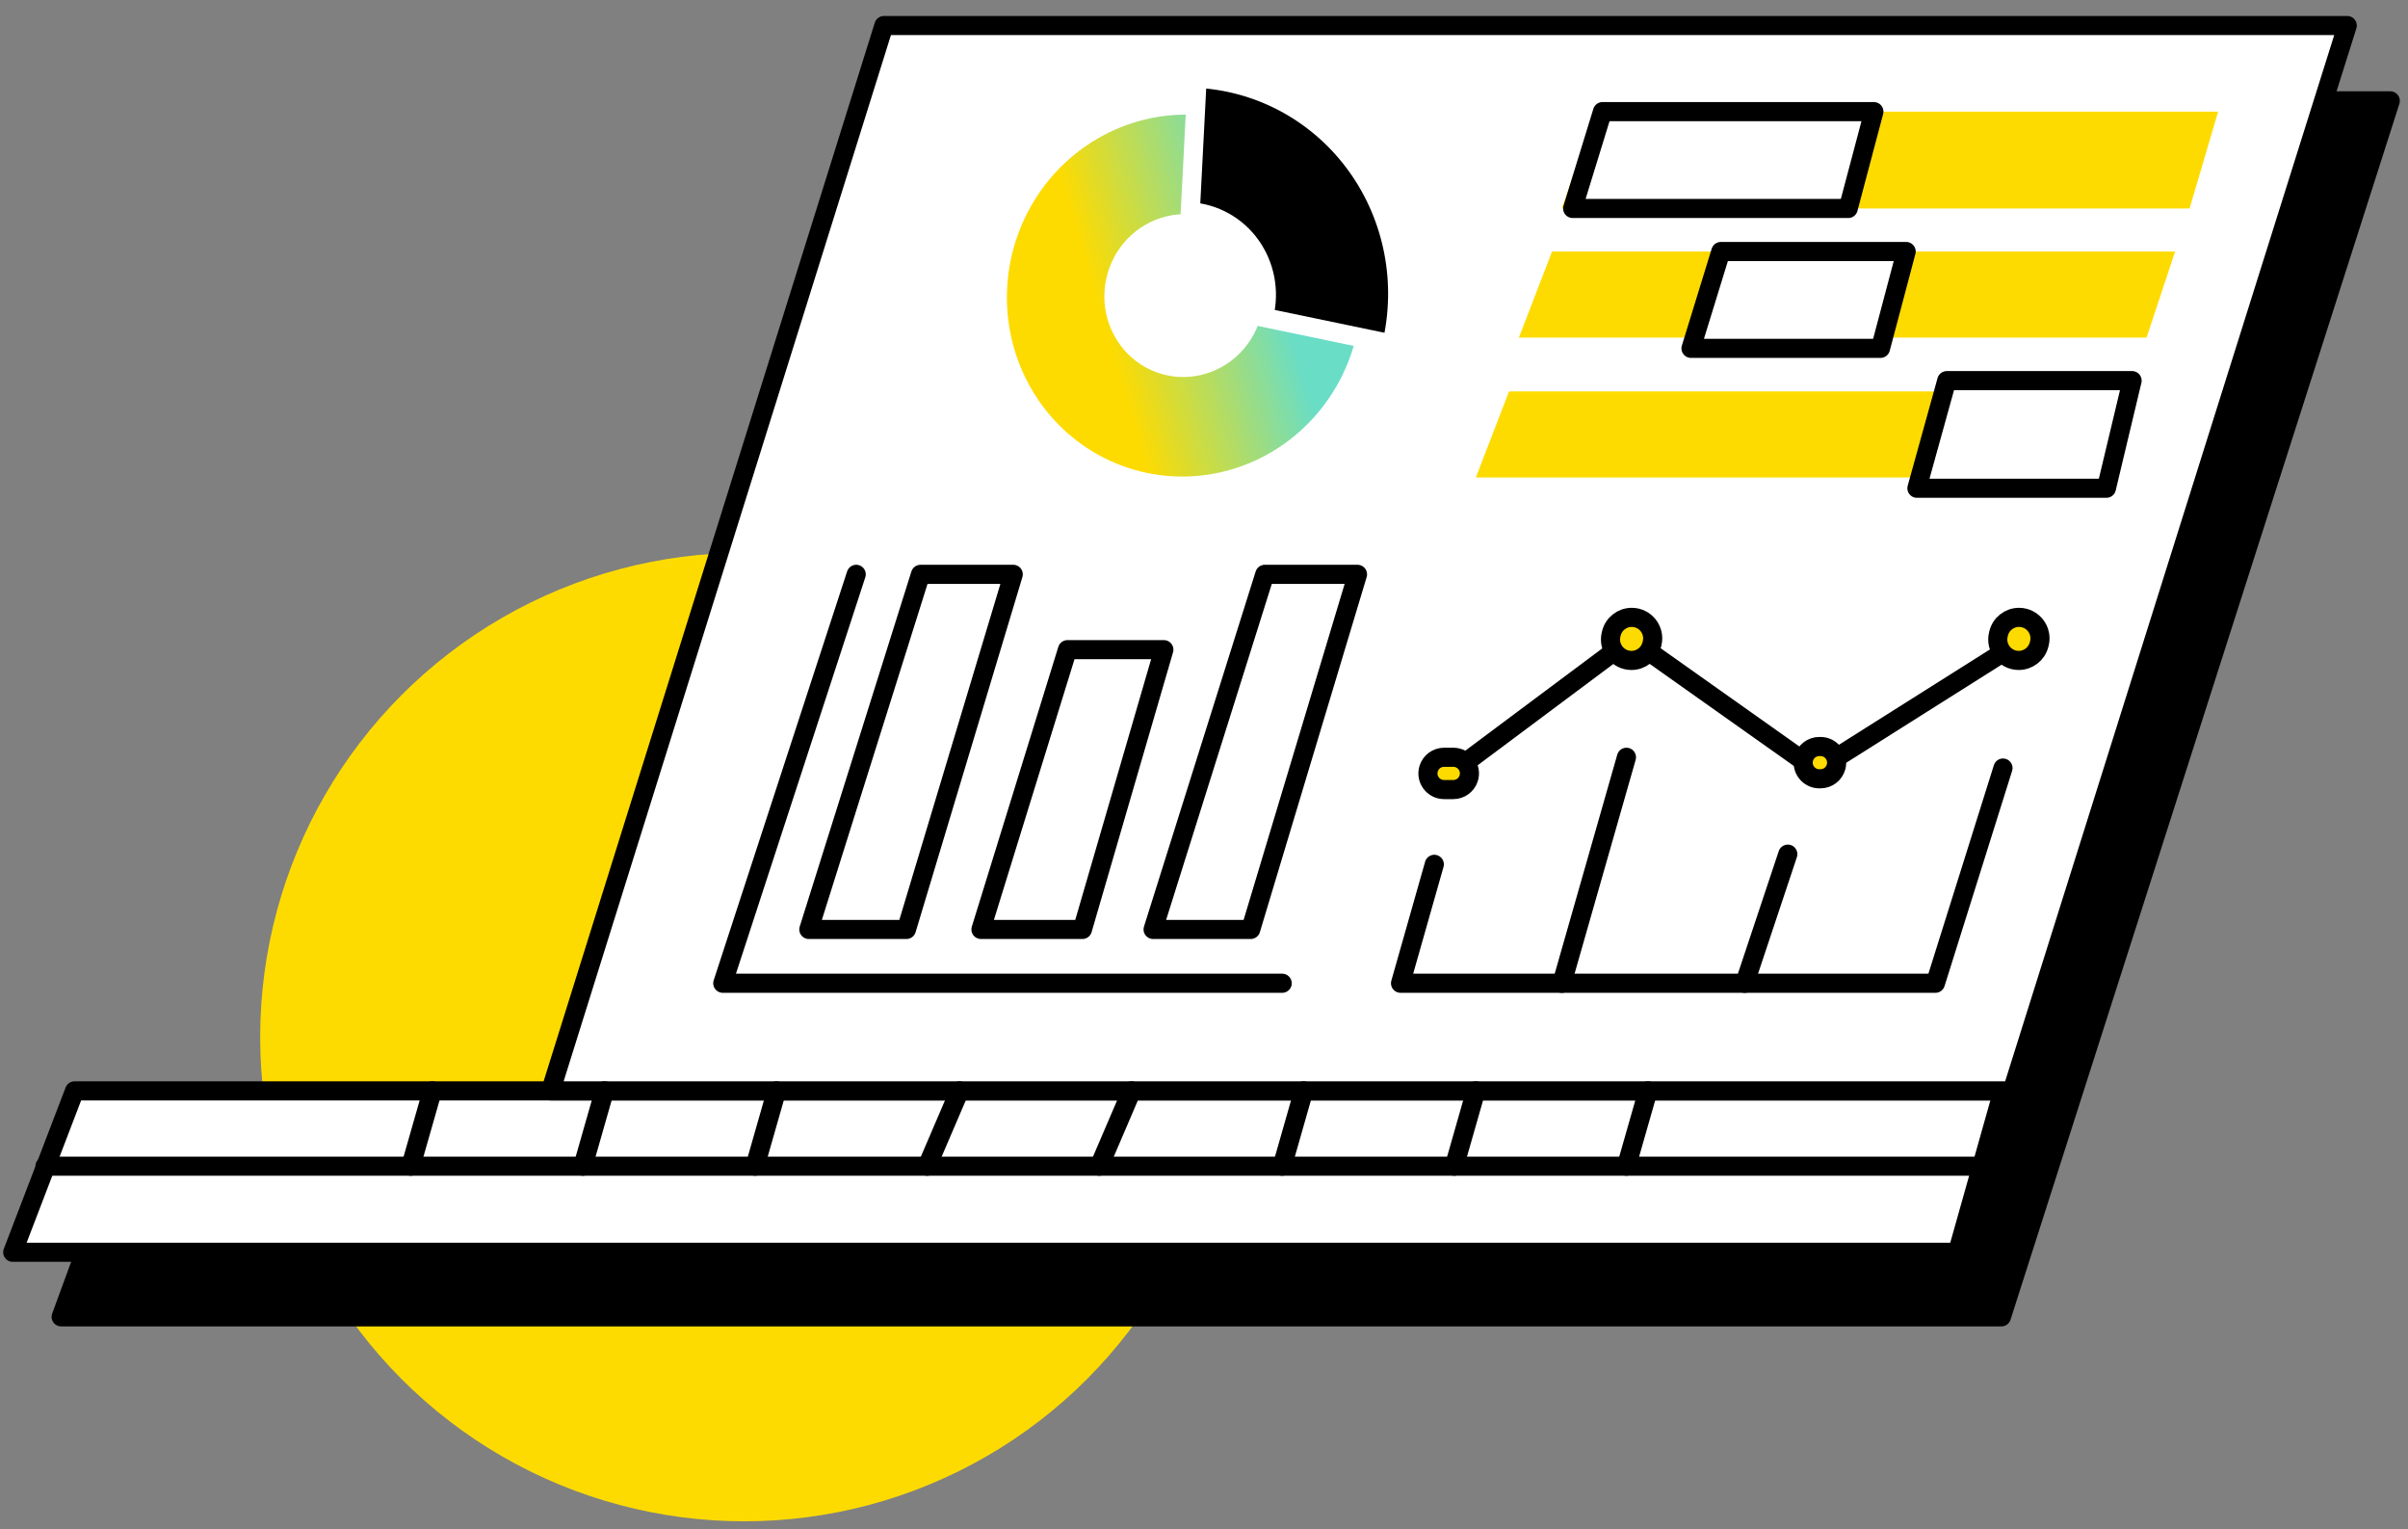 <svg width="189" height="120" viewBox="0 0 189 120" fill="none" xmlns="http://www.w3.org/2000/svg">
<rect x="0" y="0" width="189" height="120" fill="#808080" stroke="none"/>
<circle cx="58.418" cy="81.376" r="37.997" fill="#FEDB00"/>
<path d="M157.087 103.329H4.8L9.444 90.664H52.507L72.755 7.914H187.609L157.087 103.329Z" fill="black" stroke="black" stroke-width="1.5" stroke-linecap="round" stroke-linejoin="round"/>
<path d="M142.012 91.508L142.856 88.553L143.7 85.598" stroke="black" stroke-width="1.5" stroke-linecap="round" stroke-linejoin="round"/>
<path d="M157.211 85.598H5.852L1 98.263H153.64L157.211 85.598Z" fill="white" stroke="black" stroke-width="1.5" stroke-linecap="round" stroke-linejoin="round"/>
<path d="M43.219 85.598L69.377 2.004H184.231L157.931 85.598H43.219Z" fill="white" stroke="black" stroke-width="1.5" stroke-linecap="round" stroke-linejoin="round"/>
<path d="M63.484 72.932L72.25 45.067H79.528L71.145 72.932H63.484Z" fill="white" stroke="black" stroke-width="1.5" stroke-linecap="round" stroke-linejoin="round"/>
<path d="M122.591 16.358L125.195 8.759H174.098L171.857 16.358H122.591Z" fill="#FEDB00"/>
<path d="M123.436 16.358L125.777 8.759H147.078L145.063 16.358H123.436Z" fill="white" stroke="black" stroke-width="1.5" stroke-linecap="round" stroke-linejoin="round"/>
<path d="M119.214 26.49L121.818 19.735H170.721L168.48 26.49H119.214Z" fill="#FEDB00"/>
<path d="M115.836 37.468L118.44 30.713H167.343L165.102 37.468H115.836Z" fill="#FEDB00"/>
<path d="M90.505 72.932L99.271 45.067H106.548L98.166 72.932H90.505Z" fill="white" stroke="black" stroke-width="1.5" stroke-linecap="round" stroke-linejoin="round"/>
<path d="M76.994 72.931L83.783 50.977H91.349L84.958 72.931H76.994Z" fill="white" stroke="black" stroke-width="1.5" stroke-linecap="round" stroke-linejoin="round"/>
<path d="M67.203 45.067L56.73 77.154H100.637" stroke="black" stroke-width="1.5" stroke-linecap="round" stroke-linejoin="round"/>
<path d="M113.303 61.111L128.011 50.134L142.57 60.441L158.899 50.134" stroke="black" stroke-width="1.5" stroke-linecap="round" stroke-linejoin="round"/>
<path d="M142.888 61.11H142.795C141.969 61.11 141.365 60.333 141.567 59.533C141.709 58.971 142.215 58.577 142.795 58.577H142.888C143.723 58.577 144.329 59.371 144.11 60.177C143.959 60.728 143.459 61.11 142.888 61.11Z" fill="#FEDB00" stroke="black" stroke-width="1.5" stroke-linecap="round" stroke-linejoin="round"/>
<path d="M126.449 49.797L126.47 49.71C126.646 48.968 127.309 48.444 128.071 48.444C129.146 48.444 129.932 49.457 129.666 50.498L129.644 50.584C129.458 51.312 128.802 51.822 128.05 51.822C126.988 51.822 126.204 50.83 126.449 49.797Z" fill="#FEDB00" stroke="black" stroke-width="1.5" stroke-linecap="round" stroke-linejoin="round"/>
<path d="M156.847 49.797L156.867 49.71C157.043 48.968 157.706 48.444 158.469 48.444C159.543 48.444 160.329 49.457 160.064 50.498L160.042 50.584C159.855 51.312 159.199 51.822 158.447 51.822C157.385 51.822 156.601 50.83 156.847 49.797Z" fill="#FEDB00" stroke="black" stroke-width="1.5" stroke-linecap="round" stroke-linejoin="round"/>
<path d="M114.067 61.955H113.343C112.487 61.955 111.877 61.123 112.136 60.306C112.302 59.78 112.791 59.422 113.343 59.422H114.067C114.935 59.422 115.546 60.275 115.266 61.097C115.091 61.61 114.609 61.955 114.067 61.955Z" fill="#FEDB00" stroke="black" stroke-width="1.5" stroke-linecap="round" stroke-linejoin="round"/>
<path d="M112.577 67.822L109.926 77.154H151.908L157.211 60.267" stroke="black" stroke-width="1.5" stroke-linecap="round" stroke-linejoin="round"/>
<path d="M3.533 91.509H155.522" stroke="black" stroke-width="1.5" stroke-linecap="round" stroke-linejoin="round"/>
<path d="M32.242 91.508L33.087 88.553L33.931 85.598" stroke="black" stroke-width="1.5" stroke-linecap="round" stroke-linejoin="round"/>
<path d="M45.752 91.508L46.596 88.553L47.441 85.598" stroke="black" stroke-width="1.5" stroke-linecap="round" stroke-linejoin="round"/>
<path d="M59.263 91.508L60.107 88.553L60.952 85.598" stroke="black" stroke-width="1.5" stroke-linecap="round" stroke-linejoin="round"/>
<path d="M72.772 91.508L74.039 88.553L75.306 85.598" stroke="black" stroke-width="1.5" stroke-linecap="round" stroke-linejoin="round"/>
<path d="M86.282 91.508L87.549 88.553L88.815 85.598" stroke="black" stroke-width="1.5" stroke-linecap="round" stroke-linejoin="round"/>
<path d="M100.637 91.508L101.481 88.553L102.325 85.598" stroke="black" stroke-width="1.5" stroke-linecap="round" stroke-linejoin="round"/>
<path d="M114.147 91.508L114.992 88.553L115.836 85.598" stroke="black" stroke-width="1.5" stroke-linecap="round" stroke-linejoin="round"/>
<path d="M127.657 91.508L128.502 88.553L129.346 85.598" stroke="black" stroke-width="1.5" stroke-linecap="round" stroke-linejoin="round"/>
<path d="M132.724 27.335L135.065 19.735H149.611L147.596 27.335H132.724Z" fill="white" stroke="black" stroke-width="1.5" stroke-linecap="round" stroke-linejoin="round"/>
<path d="M150.456 38.312L152.798 29.868H167.344L165.328 38.312H150.456Z" fill="white" stroke="black" stroke-width="1.5" stroke-linecap="round" stroke-linejoin="round"/>
<path d="M106.494 26.2C105.907 28.845 104.593 31.271 102.708 33.193C100.823 35.115 98.445 36.452 95.854 37.047C93.263 37.642 90.567 37.471 88.083 36.552C85.6 35.634 83.432 34.008 81.836 31.864C80.24 29.721 79.281 27.15 79.073 24.454C78.865 21.759 79.416 19.05 80.662 16.649C81.907 14.247 83.796 12.252 86.104 10.898C88.412 9.545 91.044 8.889 93.69 9.008L93.275 16.811C92.084 16.757 90.9 17.052 89.861 17.661C88.822 18.27 87.973 19.168 87.412 20.249C86.852 21.33 86.604 22.548 86.697 23.761C86.791 24.974 87.222 26.131 87.941 27.096C88.659 28.06 89.634 28.792 90.752 29.206C91.869 29.619 93.082 29.696 94.249 29.428C95.414 29.16 96.485 28.559 97.333 27.694C98.181 26.829 98.772 25.737 99.037 24.547L106.494 26.2Z" fill="url(#paint0_linear)"/>
<path d="M94.167 6.905C96.482 7.061 98.732 7.731 100.759 8.867C102.786 10.004 104.542 11.58 105.905 13.486C107.268 15.392 108.205 17.583 108.652 19.905C109.098 22.228 109.043 24.628 108.491 26.937L99.942 24.888C100.19 23.849 100.215 22.769 100.014 21.724C99.813 20.679 99.391 19.693 98.778 18.835C98.165 17.977 97.375 17.268 96.463 16.757C95.55 16.245 94.538 15.944 93.496 15.874L94.167 6.905Z" fill="black"/>
<path d="M93.993 5.561L93.074 23.423" stroke="white" stroke-width="1.5" stroke-linecap="round" stroke-linejoin="round"/>
<path d="M111.239 27.414L93.198 23.66" stroke="white" stroke-width="1.5" stroke-linecap="round" stroke-linejoin="round"/>
<path d="M127.657 59.422L122.591 77.154" stroke="black" stroke-width="1.5" stroke-linecap="round" stroke-linejoin="round"/>
<path d="M140.323 67.022L136.945 77.154" stroke="black" stroke-width="1.5" stroke-linecap="round" stroke-linejoin="round"/>
<defs>
<linearGradient id="paint0_linear" x1="95.893" y1="7.434" x2="81.616" y2="11.638" gradientUnits="userSpaceOnUse">
<stop stop-color="#69DDC6"/>
<stop offset="0.943" stop-color="#FEDB00"/>
</linearGradient>
</defs>
</svg>
